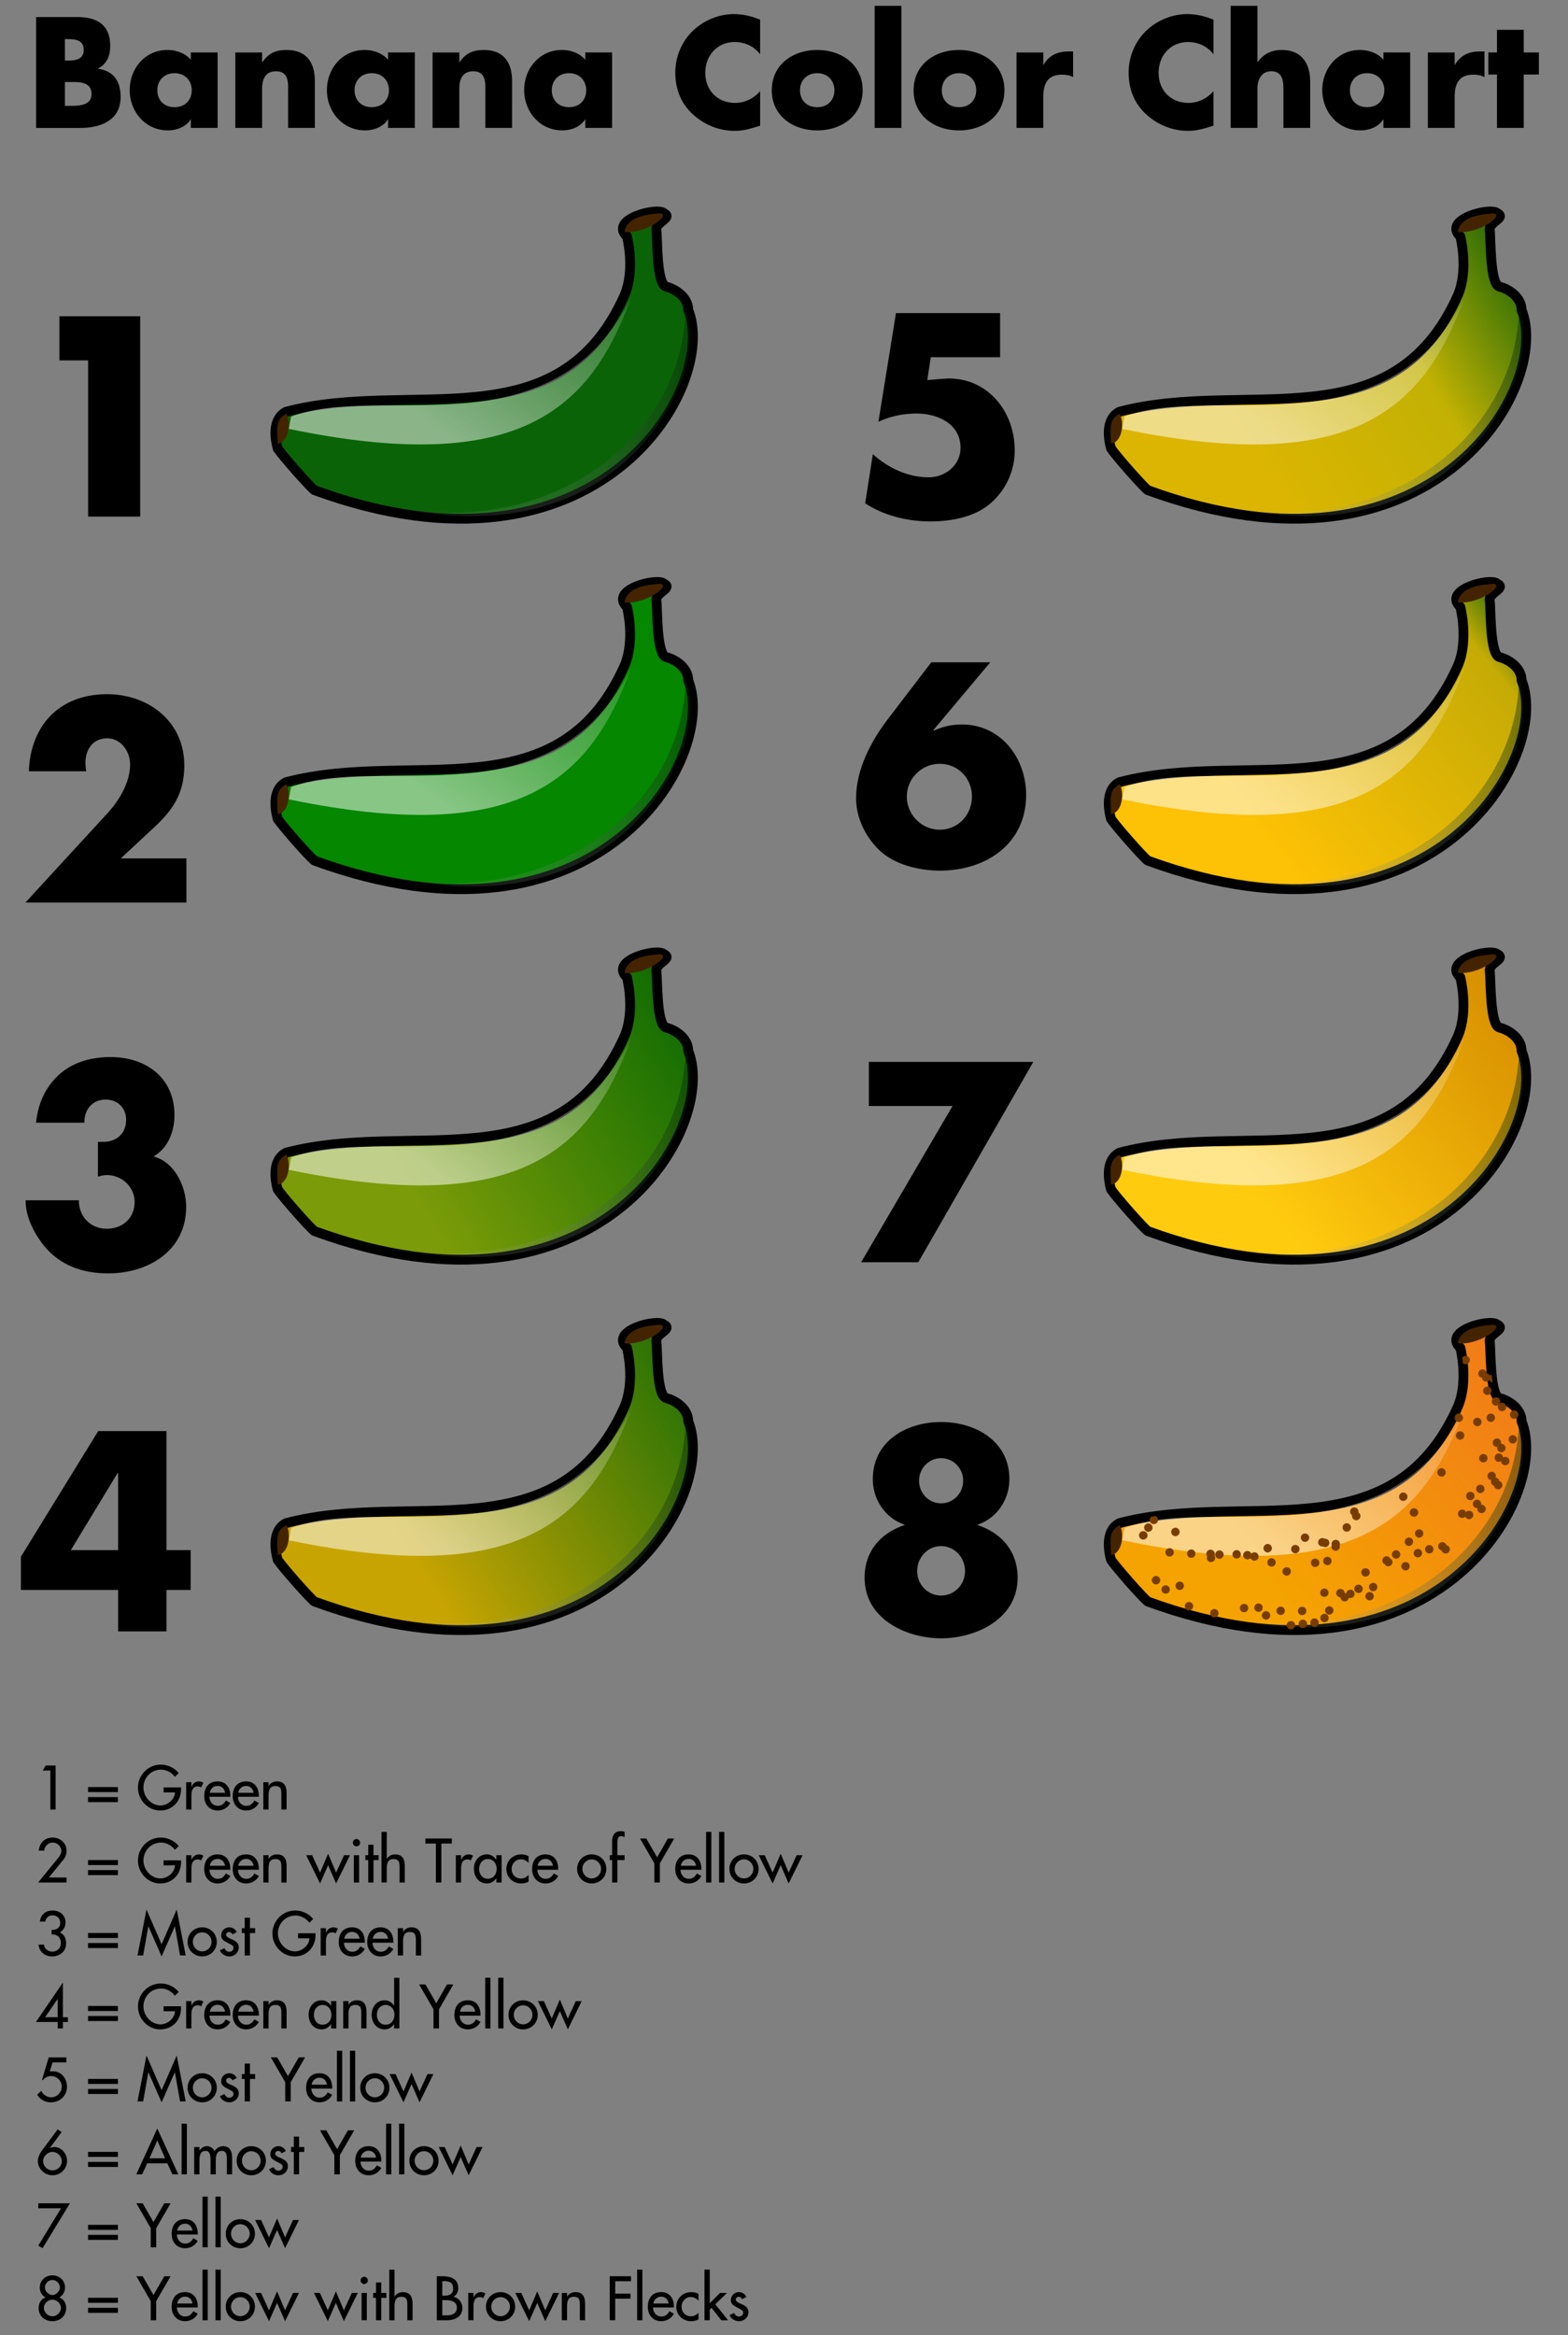 <svg xmlns="http://www.w3.org/2000/svg" xmlns:xlink="http://www.w3.org/1999/xlink" viewBox="0 0 450 670"><rect x="0" y="0" width="450" height="670" fill="#808080" stroke="none"/><defs><linearGradient id="m" y2="600.53" gradientUnits="userSpaceOnUse" x2="123.05" gradientTransform="translate(341.43 -144.38) scale(.664)" y1="518.49" x1="255.08"><stop offset="0" stop-color="#075d07"/><stop offset=".467" stop-color="#c2b103"/><stop offset="1" stop-color="#dcb502"/></linearGradient><linearGradient id="b"><stop offset="0" stop-color="#fff" stop-opacity=".525"/><stop offset="1" stop-color="#fff" stop-opacity="0"/></linearGradient><linearGradient id="l" y2="332.17" xlink:href="#a" gradientUnits="userSpaceOnUse" x2="370.9" gradientTransform="matrix(.344 0 0 .23 142.02 176.29)" y1="332.17" x1="109.53"/><linearGradient id="k" y2="191.32" xlink:href="#b" gradientUnits="userSpaceOnUse" x2="312.91" gradientTransform="matrix(.431 0 0 .184 142.02 176.29)" y1="339.77" x1="62.831"/><linearGradient id="c" y2="191.32" xlink:href="#b" gradientUnits="userSpaceOnUse" x2="312.91" gradientTransform="matrix(.431 0 0 .184 142.02 282.58)" y1="339.77" x1="62.831"/><linearGradient id="d" y2="332.17" xlink:href="#a" gradientUnits="userSpaceOnUse" x2="370.9" gradientTransform="matrix(.344 0 0 .23 142.02 282.58)" y1="332.17" x1="109.53"/><linearGradient id="f" y2="191.32" xlink:href="#b" gradientUnits="userSpaceOnUse" x2="312.91" gradientTransform="matrix(.431 0 0 .184 142.02 388.88)" y1="339.77" x1="62.831"/><linearGradient id="g" y2="332.17" xlink:href="#a" gradientUnits="userSpaceOnUse" x2="370.9" gradientTransform="matrix(.344 0 0 .23 142.02 388.88)" y1="332.17" x1="109.53"/><linearGradient id="e" y2="600.53" gradientUnits="userSpaceOnUse" x2="123.05" gradientTransform="translate(102.27 68.208) scale(.664)" y1="518.49" x1="255.08"><stop offset="0" stop-color="#056802"/><stop offset="1" stop-color="#7b9b08"/></linearGradient><linearGradient id="h" y2="600.53" gradientUnits="userSpaceOnUse" x2="123.05" gradientTransform="translate(102.27 174.5) scale(.664)" y1="518.49" x1="255.08"><stop offset="0" stop-color="#196e06"/><stop offset="1" stop-color="#c7a402"/></linearGradient><linearGradient id="i" y2="191.32" xlink:href="#b" gradientUnits="userSpaceOnUse" x2="312.91" gradientTransform="matrix(.431 0 0 .184 142.02 495.17)" y1="339.77" x1="62.831"/><linearGradient id="j" y2="332.17" xlink:href="#a" gradientUnits="userSpaceOnUse" x2="370.9" gradientTransform="matrix(.344 0 0 .23 142.02 495.17)" y1="332.17" x1="109.53"/><linearGradient id="a"><stop offset="0" stop-color="#fff" stop-opacity="0"/><stop offset="1" stop-color="#002303" stop-opacity=".417"/></linearGradient><linearGradient id="n" y2="191.32" xlink:href="#b" gradientUnits="userSpaceOnUse" x2="312.91" gradientTransform="matrix(.431 0 0 .184 381.18 176.29)" y1="339.77" x1="62.831"/><linearGradient id="o" y2="332.17" xlink:href="#a" gradientUnits="userSpaceOnUse" x2="370.9" gradientTransform="matrix(.344 0 0 .23 381.18 176.29)" y1="332.17" x1="109.53"/><linearGradient id="p" y2="600.53" gradientUnits="userSpaceOnUse" x2="123.05" gradientTransform="translate(341.43 -38.085) scale(.664)" y1="510.33" x1="232.42"><stop offset="0" stop-color="#467906"/><stop offset=".139" stop-color="#c5ab05"/><stop offset="1" stop-color="#fdc105"/></linearGradient><linearGradient id="q" y2="191.32" xlink:href="#b" gradientUnits="userSpaceOnUse" x2="312.91" gradientTransform="matrix(.431 0 0 .184 381.18 282.58)" y1="339.77" x1="62.831"/><linearGradient id="r" y2="332.17" xlink:href="#a" gradientUnits="userSpaceOnUse" x2="370.9" gradientTransform="matrix(.344 0 0 .23 381.18 282.58)" y1="332.17" x1="109.53"/><linearGradient id="s" y2="600.53" gradientUnits="userSpaceOnUse" x2="123.05" gradientTransform="translate(341.43 68.208) scale(.664)" y1="510.33" x1="232.42"><stop offset="0" stop-color="#d68e00"/><stop offset="1" stop-color="#ffcb0e"/></linearGradient><linearGradient id="t" y2="191.32" xlink:href="#b" gradientUnits="userSpaceOnUse" x2="312.91" gradientTransform="matrix(.431 0 0 .184 381.18 388.88)" y1="339.77" x1="62.831"/><linearGradient id="u" y2="332.17" xlink:href="#a" gradientUnits="userSpaceOnUse" x2="370.9" gradientTransform="matrix(.344 0 0 .23 381.18 388.88)" y1="332.17" x1="109.53"/><linearGradient id="v" y2="600.53" gradientUnits="userSpaceOnUse" x2="123.05" gradientTransform="translate(341.43 174.5) scale(.664)" y1="510.33" x1="232.42"><stop offset="0" stop-color="#f17b18"/><stop offset="1" stop-color="#f5a300"/></linearGradient><linearGradient id="w" y2="191.32" xlink:href="#b" gradientUnits="userSpaceOnUse" x2="312.91" gradientTransform="matrix(.431 0 0 .184 381.18 495.17)" y1="339.77" x1="62.831"/><linearGradient id="x" y2="332.17" xlink:href="#a" gradientUnits="userSpaceOnUse" x2="370.9" gradientTransform="matrix(.344 0 0 .23 381.18 495.17)" y1="332.17" x1="109.53"/></defs><path d="M179.938 174.12c-5.276-4.924 8.793-8.441 10.552-6.683 2.814 1.407-2.462 2.462-2.11 4.924.351 2.462 0 15.476 2.813 16.18 2.814.703 6.331 3.165 6.331 6.682 8.793 21.807-25.676 81.6-107.28 51.703-1.407-1.055-9.144-9.848-10.552-11.959-.703-2.462-1.758-8.441 2.462-10.552 36.228-9.496 78.083 9.145 97.076-33.414 3.166-7.386.704-16.883.704-16.883z" stroke-linejoin="round" fill-rule="evenodd" stroke="#000" stroke-width="2.814" fill="#058700"/><path d="M154.33 364.18l.703-3.517c26.028-9.849 74.214 10.903 97.427-33.765-11.607 31.655-32.007 51-98.13 37.283z" fill-rule="evenodd" fill="url(#c)" transform="translate(-71.472 -134.84)"/><path d="M179.208 172.82c.82-4.952 8.192-5.085 10.255-5.33 3.372.44-4.358 6.034-10.255 5.33zM79.698 233.6c-.262-5.169-.525-6.874 2.46-8.578 1.3 1.948 1.056 7.982-2.46 8.578z" fill-rule="evenodd" fill="#442400"/><path d="M179.65 385.64c61.552 15.476 82.441-23.389 86.172-32.71 6.331-11.255 2.462-23.917 2.462-23.917-.352 37.986-40.096 68.586-88.634 56.628z" fill-rule="evenodd" fill="url(#d)" transform="translate(-71.472 -134.84)"/><path d="M251.41 415.26c-5.276-4.924 8.793-8.441 10.552-6.683 2.814 1.407-2.462 2.462-2.11 4.924.351 2.462 0 15.476 2.813 16.18 2.814.703 6.331 3.165 6.331 6.682 8.794 21.807-25.676 81.6-107.28 51.703-1.407-1.055-9.144-9.848-10.552-11.959-.703-2.462-1.758-8.441 2.463-10.552 36.227-9.496 78.082 9.145 97.075-33.414 3.166-7.386.704-16.883.704-16.883z" stroke-linejoin="round" fill-rule="evenodd" stroke="#000" stroke-width="2.814" fill="url(#e)" transform="translate(-71.472 -134.84)"/><path d="M154.33 470.48l.703-3.517c26.028-9.849 74.214 10.903 97.427-33.765-11.607 31.655-32.007 51-98.13 37.283z" fill-rule="evenodd" fill="url(#f)" transform="translate(-71.472 -134.84)"/><path d="M179.208 279.12c.82-4.952 8.192-5.085 10.255-5.33 3.372.44-4.358 6.033-10.255 5.33zM79.698 339.9c-.262-5.169-.525-6.874 2.46-8.578 1.3 1.948 1.056 7.982-2.46 8.578z" fill-rule="evenodd" fill="#442400"/><path d="M179.65 491.93c61.552 15.476 82.441-23.389 86.172-32.71 6.331-11.255 2.462-23.917 2.462-23.917-.352 37.986-40.096 68.586-88.634 56.628z" fill-rule="evenodd" fill="url(#g)" transform="translate(-71.472 -134.84)"/><path d="M251.41 521.55c-5.276-4.924 8.793-8.441 10.552-6.683 2.814 1.407-2.462 2.462-2.11 4.924.351 2.462 0 15.476 2.813 16.18 2.814.703 6.331 3.165 6.331 6.682 8.794 21.807-25.676 81.6-107.28 51.703-1.407-1.055-9.144-9.848-10.552-11.959-.703-2.462-1.758-8.441 2.463-10.552 36.227-9.496 78.082 9.145 97.075-33.414 3.166-7.386.704-16.883.704-16.883z" stroke-linejoin="round" fill-rule="evenodd" stroke="#000" stroke-width="2.814" fill="url(#h)" transform="translate(-71.472 -134.84)"/><path d="M154.33 576.77l.703-3.517c26.028-9.849 74.214 10.903 97.427-33.765-11.607 31.655-32.007 51-98.13 37.283z" fill-rule="evenodd" fill="url(#i)" transform="translate(-71.472 -134.84)"/><path d="M179.208 385.41c.82-4.952 8.192-5.085 10.255-5.33 3.372.44-4.358 6.033-10.255 5.33zM79.698 446.19c-.262-5.169-.525-6.874 2.46-8.578 1.3 1.948 1.056 7.982-2.46 8.578z" fill-rule="evenodd" fill="#442400"/><path d="M179.65 598.23c61.552 15.476 82.441-23.389 86.172-32.71 6.331-11.255 2.462-23.917 2.462-23.917-.352 37.986-40.096 68.586-88.634 56.628z" fill-rule="evenodd" fill="url(#j)" transform="translate(-71.472 -134.84)"/><path d="M179.938 67.83c-5.276-4.924 8.793-8.441 10.552-6.683 2.814 1.407-2.462 2.462-2.11 4.924.351 2.462 0 15.476 2.813 16.18 2.814.703 6.331 3.165 6.331 6.682 8.793 21.807-25.676 81.6-107.28 51.703-1.407-1.055-9.144-9.848-10.552-11.959-.703-2.462-1.758-8.441 2.462-10.552 36.228-9.496 78.083 9.145 97.076-33.414 3.166-7.386.704-16.883.704-16.883z" stroke-linejoin="round" fill-rule="evenodd" stroke="#000" stroke-width="2.814" fill="#0a6407"/><path d="M154.33 257.89l.703-3.517c26.028-9.849 74.214 10.903 97.427-33.765-11.607 31.655-32.007 51-98.13 37.283z" fill-rule="evenodd" fill="url(#k)" transform="translate(-71.472 -134.84)"/><path d="M179.208 66.53c.82-4.952 8.192-5.085 10.255-5.33 3.372.44-4.358 6.034-10.255 5.33zM79.698 127.31c-.262-5.169-.525-6.874 2.46-8.578 1.3 1.948 1.056 7.982-2.46 8.578z" fill-rule="evenodd" fill="#442400"/><path d="M179.65 279.35c61.552 15.476 82.441-23.389 86.172-32.71 6.331-11.255 2.462-23.917 2.462-23.917-.352 37.986-40.096 68.586-88.634 56.628z" fill-rule="evenodd" fill="url(#l)" transform="translate(-71.472 -134.84)"/><path d="M490.57 202.67c-5.276-4.924 8.793-8.441 10.552-6.683 2.814 1.407-2.462 2.462-2.11 4.924.351 2.462 0 15.476 2.813 16.18 2.814.703 6.331 3.165 6.331 6.682 8.794 21.807-25.676 81.6-107.28 51.703-1.406-1.055-9.144-9.848-10.552-11.959-.703-2.462-1.758-8.441 2.462-10.552 36.228-9.496 78.083 9.145 97.076-33.414 3.166-7.386.704-16.883.704-16.883z" stroke-linejoin="round" fill-rule="evenodd" stroke="#000" stroke-width="2.814" fill="url(#m)" transform="translate(-71.472 -134.84)"/><path d="M393.49 257.89l.703-3.517c26.028-9.849 74.214 10.903 97.427-33.765-11.607 31.655-32.007 51-98.13 37.283z" fill-rule="evenodd" fill="url(#n)" transform="translate(-71.472 -134.84)"/><path d="M418.368 66.53c.82-4.952 8.192-5.085 10.255-5.33 3.372.44-4.358 6.034-10.255 5.33zM318.858 127.31c-.262-5.169-.525-6.874 2.46-8.578 1.3 1.948 1.056 7.982-2.46 8.578z" fill-rule="evenodd" fill="#442400"/><path d="M418.82 279.34c61.552 15.476 82.441-23.389 86.172-32.71 6.331-11.255 2.462-23.917 2.462-23.917-.352 37.986-40.096 68.586-88.634 56.628z" fill-rule="evenodd" fill="url(#o)" transform="translate(-71.472 -134.84)"/><path d="M490.57 308.96c-5.276-4.924 8.793-8.441 10.552-6.683 2.814 1.407-2.462 2.462-2.11 4.924.351 2.462 0 15.476 2.813 16.18 2.814.703 6.331 3.165 6.331 6.682 8.794 21.807-25.676 81.6-107.28 51.703-1.406-1.055-9.144-9.848-10.552-11.959-.703-2.462-1.758-8.441 2.462-10.552 36.228-9.497 78.083 9.145 97.076-33.414 3.166-7.386.704-16.883.704-16.883z" stroke-linejoin="round" fill-rule="evenodd" stroke="#000" stroke-width="2.814" fill="url(#p)" transform="translate(-71.472 -134.84)"/><path d="M393.49 364.18l.703-3.517c26.028-9.848 74.214 10.903 97.427-33.765-11.607 31.655-32.007 51-98.13 37.283z" fill-rule="evenodd" fill="url(#q)" transform="translate(-71.472 -134.84)"/><path d="M418.368 172.82c.82-4.952 8.192-5.085 10.255-5.33 3.372.44-4.358 6.034-10.255 5.33zM318.858 233.6c-.262-5.169-.525-6.874 2.46-8.578 1.3 1.948 1.056 7.982-2.46 8.578z" fill-rule="evenodd" fill="#442400"/><path d="M418.82 385.64c61.552 15.476 82.441-23.389 86.172-32.71 6.331-11.255 2.462-23.917 2.462-23.917-.352 37.986-40.096 68.586-88.634 56.628z" fill-rule="evenodd" fill="url(#r)" transform="translate(-71.472 -134.84)"/><path d="M490.57 415.26c-5.276-4.924 8.793-8.441 10.552-6.683 2.814 1.407-2.462 2.462-2.11 4.924.351 2.462 0 15.476 2.813 16.18 2.814.703 6.331 3.165 6.331 6.682 8.794 21.807-25.676 81.6-107.28 51.703-1.406-1.055-9.144-9.848-10.552-11.959-.703-2.462-1.758-8.441 2.462-10.552 36.228-9.496 78.083 9.145 97.076-33.414 3.166-7.386.704-16.883.704-16.883z" stroke-linejoin="round" fill-rule="evenodd" stroke="#000" stroke-width="2.814" fill="url(#s)" transform="translate(-71.472 -134.84)"/><path d="M393.49 470.48l.703-3.517c26.028-9.848 74.214 10.903 97.427-33.765-11.607 31.655-32.007 51-98.13 37.283z" fill-rule="evenodd" fill="url(#t)" transform="translate(-71.472 -134.84)"/><path d="M418.368 279.12c.82-4.952 8.192-5.085 10.255-5.33 3.372.44-4.358 6.033-10.255 5.33zM318.858 339.9c-.262-5.169-.525-6.874 2.46-8.578 1.3 1.948 1.056 7.982-2.46 8.578z" fill-rule="evenodd" fill="#442400"/><path d="M418.82 491.93c61.552 15.476 82.441-23.389 86.172-32.71 6.331-11.255 2.462-23.917 2.462-23.917-.352 37.986-40.096 68.586-88.634 56.628z" fill-rule="evenodd" fill="url(#u)" transform="translate(-71.472 -134.84)"/><path d="M490.57 521.55c-5.276-4.924 8.793-8.441 10.552-6.683 2.814 1.407-2.462 2.462-2.11 4.924.351 2.462 0 15.476 2.813 16.18 2.814.703 6.331 3.165 6.331 6.682 8.794 21.807-25.676 81.6-107.28 51.703-1.406-1.055-9.144-9.848-10.552-11.959-.703-2.462-1.758-8.441 2.462-10.552 36.228-9.497 78.083 9.145 97.076-33.414 3.166-7.386.704-16.883.704-16.883z" stroke-linejoin="round" fill-rule="evenodd" stroke="#000" stroke-width="2.814" fill="url(#v)" transform="translate(-71.472 -134.84)"/><path d="M393.49 576.77l.703-3.517c26.028-9.849 74.214 10.903 97.427-33.765-11.607 31.655-32.007 51-98.13 37.283z" fill-rule="evenodd" fill="url(#w)" transform="translate(-71.472 -134.84)"/><path d="M418.368 385.41c.82-4.952 8.192-5.085 10.255-5.33 3.372.44-4.358 6.033-10.255 5.33zM318.858 446.19c-.262-5.169-.525-6.874 2.46-8.578 1.3 1.948 1.056 7.982-2.46 8.578z" fill-rule="evenodd" fill="#442400"/><path d="M418.82 598.23c61.552 15.476 82.441-23.389 86.172-32.71 6.331-11.255 2.462-23.917 2.462-23.917-.352 37.986-40.096 68.586-88.634 56.628z" fill-rule="evenodd" fill="url(#x)" transform="translate(-71.472 -134.84)"/><path d="M420.618 389.02c-.416 0-.78.22-.997.54.071.486.15.978.208 1.557.213.188.483.311.789.311a1.204 1.204 0 100-2.408zm4.837 3.882c-.665 0-1.204.54-1.204 1.204 0 .617.462 1.112 1.059 1.184.032.636.56 1.141 1.204 1.141a1.2 1.2 0 00.934-.456c.172.35.514.604.914.664a38.49 38.49 0 01-.291-2.284 1.18 1.18 0 00-.477.333 1.184 1.184 0 00-.935-.644 1.205 1.205 0 00-1.204-1.142zm1.391 4.941a1.204 1.204 0 100 2.408 1.204 1.204 0 000-2.408zm2.492 3.073a1.204 1.204 0 100 2.408c.242 0 .475-.084.664-.208a1.164 1.164 0 00-.145.582 1.204 1.204 0 101.204-1.205c-.24 0-.477.067-.665.187a1.13 1.13 0 00.146-.56c0-.665-.54-1.204-1.204-1.204zm5.21 3.757a1.204 1.204 0 100 2.408 1.204 1.204 0 000-2.408zm-15.882.914a1.204 1.204 0 100 2.408 1.204 1.204 0 000-2.408zm9.177 0a1.204 1.204 0 100 2.408 1.204 1.204 0 000-2.408zm-3.862 1.183c-.665 0-1.204.56-1.204 1.225a1.204 1.204 0 102.408 0c0-.665-.539-1.225-1.204-1.225zm-4.94 3.903a1.204 1.204 0 10-.001 2.408 1.204 1.204 0 000-2.408zm15.133 1.1a1.204 1.204 0 100 2.408 1.204 1.204 0 000-2.407zm-4.567.956a1.204 1.204 0 100 2.408c.041 0 .084.007.124 0a1.1 1.1 0 00-.062.332 1.204 1.204 0 101.204-1.204c-.041 0-.084.016-.124.02.037-.116.062-.223.062-.352 0-.666-.54-1.205-1.204-1.205zm.54 4.297a1.204 1.204 0 100 2.408c.242 0 .454-.084.643-.207a1.205 1.205 0 101.204-1.225c-.243 0-.454.083-.643.207a1.204 1.204 0 00-1.204-1.183zm-4.443.166a1.204 1.204 0 100 2.408 1.204 1.204 0 000-2.408zm-12 4.069a1.204 1.204 0 100 2.408 1.204 1.204 0 000-2.408zm14.387 1.017a1.207 1.207 0 00-.104 2.408c-.06.145-.083.291-.083.457 0 .552.366 1.02.872 1.163.095.57.586 1.017 1.183 1.017.665 0 1.204-.539 1.204-1.204 0-.552-.365-1.02-.872-1.163-.09-.543-.54-.98-1.1-1.017.056-.139.104-.297.104-.457 0-.665-.54-1.204-1.204-1.204zm-3.26 3.716a1.204 1.204 0 100 2.408 1.204 1.204 0 000-2.408zm-2.865 2.035a1.204 1.204 0 100 2.408 1.204 1.204 0 000-2.408zm-19.245.208a1.204 1.204 0 100 2.408 1.204 1.204 0 000-2.408zm21.176 2.055a1.204 1.204 0 100 2.408c.038 0 .068.007.104 0-.016.078-.02.166-.02.25a1.204 1.204 0 101.204-1.205c-.042 0-.085-.007-.125 0 .02-.086.042-.157.042-.249 0-.665-.54-1.204-1.204-1.204zm-35.23 2.221c-.666 0-1.205.54-1.205 1.204 0 .432.24.805.582 1.018-.016.078-.021.166-.021.249a1.204 1.204 0 102.408 0c0-.438-.232-.807-.581-1.018.016-.078.02-.166.02-.249 0-.665-.538-1.204-1.204-1.204zm17.147.25a1.204 1.204 0 100 2.407 1.204 1.204 0 000-2.408zm13.806.373a1.204 1.204 0 10.893 2.014c.183.432.602.726 1.1.726a1.204 1.204 0 100-2.408c-.348 0-.652.158-.871.395a1.213 1.213 0 00-1.122-.727zm-88.004 1.869c-.418.056-.828.125-1.245.186-.261.221-.436.545-.436.914a1.204 1.204 0 102.408 0c0-.5-.294-.918-.726-1.1zm54.891 2.055a1.204 1.204 0 100 2.408 1.204 1.204 0 000-2.408zm-56.946.041a1.204 1.204 0 100 2.408 1.204 1.204 0 000-2.408zm7.765 1.246a1.204 1.204 0 100 2.408 1.204 1.204 0 000-2.408zm69.963.436a1.204 1.204 0 100 2.408 1.204 1.204 0 000-2.408zm-79.16.54a1.204 1.204 0 100 2.407 1.204 1.204 0 000-2.408zm46.4.664a1.204 1.204 0 100 2.408 1.204 1.204 0 000-2.408zm29.812 1.162a1.204 1.204 0 100 2.408 1.204 1.204 0 000-2.408zm-24.85.166a1.204 1.204 0 100 2.409c.055 0 .113-.014.166-.021a1.204 1.204 0 10.644-2.221c-.056 0-.113.013-.167.02a1.229 1.229 0 00-.643-.187zm3.861.499c-.665 0-1.204.539-1.204 1.204 0 .099.04.177.062.27-.056.139-.103.297-.103.456a1.204 1.204 0 102.408 0c0-.099-.02-.198-.042-.29a1.204 1.204 0 00-1.121-1.64zm30.601.664c-.665 0-1.204.539-1.204 1.204 0 .582.427 1.071.976 1.183a1.2 1.2 0 001.163.872c.665 0 1.204-.539 1.204-1.204a1.2 1.2 0 00-.976-1.183 1.204 1.204 0 00-1.163-.872zm-50.137.519c-.665 0-1.204.56-1.204 1.225a1.204 1.204 0 102.408 0c0-.665-.539-1.225-1.204-1.225zm7.93.27a1.204 1.204 0 100 2.408 1.204 1.204 0 000-2.408zm38.449.042a1.204 1.204 0 100 2.408 1.204 1.204 0 000-2.408zm-74.53.892a1.204 1.204 0 100 2.408 1.204 1.204 0 000-2.408zm71.25.229a1.204 1.204 0 100 2.408 1.204 1.204 0 000-2.408zm-65.043.145a1.204 1.204 0 100 2.408 1.204 1.204 0 000-2.408zm5.543.063a1.204 1.204 0 00-.976 1.91 1.24 1.24 0 00-.104.436 1.204 1.204 0 102.408 0c0-.26-.067-.51-.207-.706a1.204 1.204 0 00-1.121-1.64zm7.494.124a1.204 1.204 0 100 2.408 1.204 1.204 0 000-2.408zm45.756.042a1.204 1.204 0 100 2.408 1.204 1.204 0 000-2.408zm-50.697.041a1.204 1.204 0 100 2.408 1.204 1.204 0 000-2.408zm8.014.166a1.204 1.204 0 100 2.408c.348 0 .652-.157.872-.394.172.454.627.768 1.142.768a1.204 1.204 0 100-2.408 1.19 1.19 0 00-.893.415 1.184 1.184 0 00-1.121-.789zm39.943 1.516c-.665 0-1.204.539-1.204 1.204 0 .472.268.861.664 1.059.205.373.582.622 1.038.622.665 0 1.204-.539 1.204-1.204 0-.472-.269-.861-.664-1.058a1.172 1.172 0 00-1.038-.623zm-16.982.145a1.204 1.204 0 100 2.408 1.204 1.204 0 000-2.408zm-16.027.415a1.204 1.204 0 100 2.408 1.204 1.204 0 000-2.408zm12.519.104a1.204 1.204 0 100 2.408 1.204 1.204 0 000-2.408zm25.93.997a1.204 1.204 0 100 2.408 1.204 1.204 0 000-2.408zm-34.11 1.494a1.204 1.204 0 100 2.408 1.204 1.204 0 000-2.408zm22.63.27a1.204 1.204 0 100 2.409c.665 0 1.225-.54 1.225-1.205s-.56-1.204-1.225-1.204zm-60.122 2.242a1.204 1.204 0 100 2.408 1.204 1.204 0 000-2.408zm6.81 1.599a1.204 1.204 0 10-.001 2.408 1.204 1.204 0 000-2.408zm55.513.353a1.204 1.204 0 100 2.408 1.204 1.204 0 000-2.408zm-4.214.519a1.204 1.204 0 100 2.408 1.204 1.204 0 000-2.408zm-55.347.187a1.204 1.204 0 100 2.408 1.204 1.204 0 000-2.408zm45.548.934a1.204 1.204 0 100 2.408 1.204 1.204 0 000-2.408zm4.609.104a1.204 1.204 0 100 2.408h.02a1.204 1.204 0 001.204 1.183c.61 0 1.104-.45 1.184-1.038.139.056.297.083.457.083a1.204 1.204 0 100-2.408c-.612 0-1.107.468-1.184 1.059a1.239 1.239 0 00-.457-.104h-.02a1.204 1.204 0 00-1.204-1.183zm8.387.892a1.204 1.204 0 100 2.408 1.204 1.204 0 000-2.408zm-51.84 2.865a1.204 1.204 0 100 2.408 1.204 1.204 0 000-2.408zm19.952.416a1.204 1.204 0 100 2.408 1.204 1.204 0 000-2.408zm-4.152.124a1.204 1.204 0 100 2.408 1.204 1.204 0 000-2.408zm24.456.685a1.204 1.204 0 100 2.408 1.204 1.204 0 000-2.408zm-13.951.104a1.204 1.204 0 100 2.408 1.204 1.204 0 000-2.408zm6.166.041a1.204 1.204 0 100 2.408 1.204 1.204 0 000-2.408zm-25.203.644a1.204 1.204 0 100 2.408 1.204 1.204 0 000-2.408zm14.844.623a1.204 1.204 0 100 2.408 1.204 1.204 0 000-2.408zm16.774.747a1.204 1.204 0 100 2.408 1.204 1.204 0 000-2.408zm-2.865 1.329a1.204 1.204 0 100 2.408 1.204 1.204 0 000-2.408zm-3.343.353a1.204 1.204 0 100 2.408 1.204 1.204 0 000-2.408zm-3.425.394a1.204 1.204 0 100 2.408 1.204 1.204 0 000-2.408z" fill-rule="evenodd" fill="#773d00"/><path d="M14.452 508.01v11.187h1.507V506.57h-2.83l-.87 1.44h2.193M25.273 512.75v1.44h8.574v-1.44h-8.574m0 2.88v1.44h8.574v-1.44h-8.574M46.948 512.84v1.44h3.266c-.067 2.06-2.177 3.751-4.137 3.751-2.73 0-4.906-2.512-4.906-5.157 0-2.83 2.21-5.125 5.04-5.125 1.54 0 3.065.82 3.969 2.06l1.105-1.055c-1.239-1.558-3.182-2.445-5.14-2.445-3.635 0-6.549 2.98-6.549 6.615 0 3.5 2.847 6.547 6.38 6.547 3.534 0 5.979-2.662 5.979-6.129v-.502h-5.007M54.938 511.36h-1.507v7.837h1.507v-3.851c0-1.273.2-2.78 1.825-2.78.352 0 .653.084.921.318l.687-1.373a2.348 2.348 0 00-1.24-.385c-1.004 0-1.774.586-2.143 1.507h-.05v-1.273M66.098 515.53v-.234c0-2.328-1.172-4.17-3.667-4.17-2.53 0-3.819 1.808-3.819 4.22 0 2.31 1.457 4.12 3.852 4.12 1.524 0 2.897-.788 3.634-2.144l-1.273-.72c-.57.938-1.189 1.524-2.344 1.524-1.44 0-2.345-1.256-2.362-2.596h5.979m-5.895-1.139c.184-1.122 1.055-1.959 2.227-1.959 1.206 0 1.976.787 2.16 1.96h-4.387M74.278 515.53v-.234c0-2.328-1.172-4.17-3.667-4.17-2.53 0-3.819 1.808-3.819 4.22 0 2.31 1.457 4.12 3.852 4.12 1.524 0 2.897-.788 3.634-2.144l-1.273-.72c-.57.938-1.189 1.524-2.344 1.524-1.44 0-2.345-1.256-2.361-2.596h5.978m-5.895-1.139c.185-1.122 1.055-1.959 2.228-1.959 1.205 0 1.976.787 2.16 1.96h-4.388M77.078 511.36h-1.507v7.837h1.507v-3.6c0-1.424 0-3.132 1.943-3.132 1.54 0 1.725.904 1.725 2.244v4.488h1.507v-4.672c0-1.91-.57-3.4-2.78-3.4-.955 0-1.892.453-2.361 1.29h-.034v-1.055M14.016 538.69l4.153-5.074c.586-.72.938-1.658.938-2.596 0-2.194-1.842-3.785-3.986-3.785-2.294 0-3.75 1.508-4.002 3.752h1.574c.084-1.273 1.139-2.311 2.428-2.311 1.306 0 2.479 1.088 2.479 2.411 0 .838-.603 1.625-1.122 2.261l-5.527 6.782h8.156v-1.44h-5.091M25.273 533.69v1.44h8.574v-1.44h-8.574m0 2.88v1.44h8.574v-1.44h-8.574M46.948 533.77v1.44h3.266c-.067 2.06-2.177 3.751-4.137 3.751-2.73 0-4.906-2.512-4.906-5.157 0-2.83 2.21-5.125 5.04-5.125 1.54 0 3.065.82 3.969 2.06l1.105-1.055c-1.239-1.557-3.182-2.445-5.14-2.445-3.635 0-6.549 2.98-6.549 6.615 0 3.5 2.847 6.547 6.38 6.547 3.534 0 5.979-2.662 5.979-6.129v-.502h-5.007M54.938 532.3h-1.507v7.837h1.507v-3.851c0-1.273.2-2.78 1.825-2.78.352 0 .653.084.921.318l.687-1.373a2.349 2.349 0 00-1.24-.385c-1.004 0-1.774.586-2.143 1.507h-.05V532.3M66.098 536.47v-.234c0-2.328-1.172-4.17-3.667-4.17-2.53 0-3.819 1.808-3.819 4.22 0 2.31 1.457 4.12 3.852 4.12 1.524 0 2.897-.788 3.634-2.144l-1.273-.72c-.57.938-1.189 1.524-2.344 1.524-1.44 0-2.345-1.256-2.362-2.596h5.979m-5.895-1.139c.184-1.122 1.055-1.959 2.227-1.959 1.206 0 1.976.787 2.16 1.96h-4.387M74.278 536.47v-.234c0-2.328-1.172-4.17-3.667-4.17-2.53 0-3.819 1.808-3.819 4.22 0 2.31 1.457 4.12 3.852 4.12 1.524 0 2.897-.788 3.634-2.144l-1.273-.72c-.57.938-1.189 1.524-2.344 1.524-1.44 0-2.345-1.256-2.361-2.596h5.978m-5.895-1.139c.185-1.122 1.055-1.959 2.228-1.959 1.205 0 1.976.787 2.16 1.96h-4.388M77.078 532.3h-1.507v7.837h1.507v-3.6c0-1.424 0-3.132 1.943-3.132 1.54 0 1.725.904 1.725 2.244v4.488h1.507v-4.672c0-1.91-.57-3.4-2.78-3.4-.955 0-1.892.453-2.361 1.29h-.034V532.3M89.578 532.3H87.87l3.986 8.105 2.31-5.241 2.295 5.241 3.985-8.105h-1.708l-2.277 4.99-2.294-5.425-2.311 5.425-2.278-4.99M103.058 532.3h-1.507v7.837h1.507V532.3m-.754-4.639c-.569 0-1.038.47-1.038 1.055 0 .57.469 1.022 1.038 1.022a1.03 1.03 0 001.039-1.022c0-.586-.47-1.055-1.039-1.055M107.188 533.7h1.474v-1.407h-1.474v-2.997h-1.507v2.997h-.82v1.407h.82v6.43h1.507v-6.43M109.488 525.6v14.536h1.507v-3.6c0-1.424 0-3.132 1.943-3.132 1.54 0 1.725.904 1.725 2.244v4.488h1.507v-4.672c0-1.91-.57-3.4-2.78-3.4-.955 0-1.892.452-2.361 1.29h-.034V525.6h-1.507M126.668 528.95h2.998v-1.44h-7.57v1.44h2.998v11.187h1.574V528.95M132.328 532.3h-1.507v7.837h1.507v-3.851c0-1.273.201-2.78 1.825-2.78.352 0 .654.084.921.318l.687-1.373a2.349 2.349 0 00-1.24-.385c-1.004 0-1.774.586-2.143 1.507h-.05V532.3M139.988 539.06c-1.59 0-2.478-1.373-2.478-2.847 0-1.457.92-2.813 2.478-2.813 1.624 0 2.545 1.29 2.545 2.813 0 1.54-.904 2.847-2.545 2.847m3.969-6.766h-1.507v1.307h-.034c-.62-.938-1.557-1.541-2.713-1.541-2.277 0-3.7 1.96-3.7 4.103 0 2.244 1.356 4.237 3.75 4.237 1.123 0 2.06-.603 2.663-1.49h.034v1.222h1.507v-7.838M151.688 532.58c-.603-.352-1.373-.52-2.076-.52-2.412 0-4.288 1.793-4.288 4.221 0 2.344 1.893 4.12 4.204 4.12.787 0 1.473-.151 2.16-.52v-1.925c-.57.636-1.273 1.038-2.143 1.038-1.591 0-2.713-1.172-2.713-2.78 0-1.44 1.139-2.746 2.612-2.746.904 0 1.641.368 2.244 1.055v-1.943M160.198 536.47v-.234c0-2.328-1.172-4.17-3.667-4.17-2.53 0-3.819 1.808-3.819 4.22 0 2.31 1.457 4.12 3.852 4.12 1.524 0 2.897-.788 3.634-2.144l-1.273-.72c-.57.938-1.189 1.524-2.344 1.524-1.44 0-2.345-1.256-2.361-2.596h5.978m-5.895-1.139c.184-1.122 1.055-1.959 2.227-1.959 1.206 0 1.977.787 2.16 1.96h-4.387M169.818 532.06c-2.345 0-4.187 1.809-4.187 4.17s1.842 4.17 4.187 4.17 4.187-1.809 4.187-4.17-1.843-4.17-4.187-4.17m0 1.44c1.49 0 2.68 1.24 2.68 2.73 0 1.473-1.19 2.73-2.68 2.73s-2.68-1.257-2.68-2.73c0-1.49 1.19-2.73 2.68-2.73M179.248 525.6a2.814 2.814 0 00-1.055-.201c-1.943 0-2.529 1.373-2.529 3.081v3.819h-.686v1.406h.686v6.43h1.508v-6.43h2.076V532.3h-2.076v-3.366c0-.77 0-2.127 1.071-2.127.318 0 .704.184 1.005.318V525.6M187.798 534.64v5.493h1.574v-5.493l4.12-7.134h-1.809l-3.098 5.392-3.098-5.392h-1.809l4.12 7.134M201.278 536.47v-.234c0-2.328-1.172-4.17-3.667-4.17-2.53 0-3.819 1.808-3.819 4.22 0 2.31 1.457 4.12 3.852 4.12 1.524 0 2.897-.788 3.634-2.144l-1.273-.72c-.57.938-1.189 1.524-2.344 1.524-1.44 0-2.345-1.256-2.361-2.596h5.978m-5.895-1.139c.185-1.122 1.055-1.959 2.228-1.959 1.205 0 1.976.787 2.16 1.96h-4.388M204.148 525.6h-1.507v14.536h1.507V525.6M207.878 525.6h-1.507v14.536h1.507V525.6M213.518 532.06c-2.344 0-4.187 1.809-4.187 4.17s1.843 4.17 4.187 4.17 4.187-1.809 4.187-4.17-1.842-4.17-4.187-4.17m0 1.44c1.49 0 2.68 1.24 2.68 2.73 0 1.473-1.19 2.73-2.68 2.73s-2.68-1.257-2.68-2.73c0-1.49 1.19-2.73 2.68-2.73M219.458 532.3h-1.708l3.986 8.105 2.31-5.241 2.295 5.241 3.985-8.105h-1.708l-2.277 4.99-2.294-5.425-2.311 5.425-2.278-4.99M14.803 555.04c1.557-.117 2.663.837 2.663 2.445 0 1.373-1.005 2.478-2.412 2.478-1.205 0-2.294-.77-2.445-2.01h-1.524c.1 2.077 1.876 3.384 3.852 3.384 2.26 0 4.036-1.424 4.036-3.785 0-1.356-.553-2.545-1.792-3.132 1.072-.602 1.608-1.607 1.608-2.846 0-2.11-1.642-3.4-3.651-3.4-2.077 0-3.4 1.105-3.701 3.182h1.557c.168-1.089.955-1.809 2.094-1.809 1.256 0 2.193.888 2.193 2.16 0 1.524-1.122 2.027-2.478 2.027v1.306M25.273 554.62v1.44h8.574v-1.44h-8.574m0 2.88v1.44h8.574v-1.44h-8.574M46.378 561.33l3.785-8.608h.033l1.474 8.34h1.624l-2.579-13.163-4.337 9.947-4.337-9.947-2.58 13.163h1.625l1.474-8.34h.034l3.784 8.608M58.028 552.99c-2.344 0-4.187 1.809-4.187 4.17s1.843 4.17 4.187 4.17 4.187-1.809 4.187-4.17-1.842-4.17-4.187-4.17m0 1.44c1.49 0 2.68 1.24 2.68 2.73 0 1.474-1.19 2.73-2.68 2.73s-2.68-1.257-2.68-2.73c0-1.49 1.19-2.73 2.68-2.73M67.938 554.37c-.419-.854-1.189-1.373-2.143-1.373-1.273 0-2.312 1.005-2.312 2.277 0 1.072.637 1.508 1.508 1.976l1.473.787c.352.235.553.436.553.855 0 .67-.553 1.105-1.189 1.105-.72 0-1.105-.419-1.423-1.005l-1.29.586c.419 1.105 1.574 1.759 2.713 1.759 1.457 0 2.696-1.106 2.696-2.596 0-1.24-.887-1.809-1.808-2.227-.921-.42-1.826-.72-1.826-1.407 0-.436.402-.77.82-.77.436 0 .821.301 1.006.686l1.222-.653M71.738 554.64h1.474v-1.407h-1.474v-2.997h-1.507v2.997h-.82v1.407h.82v6.43h1.507v-6.43M85.538 554.7v1.44h3.265c-.066 2.06-2.176 3.751-4.136 3.751-2.73 0-4.907-2.512-4.907-5.157 0-2.83 2.211-5.125 5.041-5.125 1.54 0 3.065.82 3.969 2.06l1.105-1.055c-1.239-1.558-3.182-2.445-5.14-2.445-3.635 0-6.549 2.98-6.549 6.615 0 3.5 2.847 6.547 6.38 6.547 3.534 0 5.979-2.662 5.979-6.129v-.502h-5.007M93.538 553.23h-1.507v7.837h1.507v-3.851c0-1.273.2-2.78 1.825-2.78.352 0 .653.084.921.318l.687-1.373a2.348 2.348 0 00-1.24-.385c-1.004 0-1.774.586-2.143 1.507h-.05v-1.273M104.698 557.4v-.234c0-2.328-1.172-4.17-3.667-4.17-2.53 0-3.819 1.808-3.819 4.22 0 2.31 1.457 4.12 3.852 4.12 1.524 0 2.897-.788 3.634-2.144l-1.273-.72c-.57.938-1.189 1.524-2.344 1.524-1.44 0-2.345-1.256-2.361-2.596h5.978m-5.895-1.139c.185-1.122 1.055-1.959 2.228-1.959 1.205 0 1.976.787 2.16 1.96h-4.388M112.878 557.4v-.234c0-2.328-1.172-4.17-3.667-4.17-2.53 0-3.819 1.808-3.819 4.22 0 2.31 1.457 4.12 3.852 4.12 1.524 0 2.897-.788 3.634-2.144l-1.273-.72c-.57.938-1.189 1.524-2.344 1.524-1.44 0-2.345-1.256-2.361-2.596h5.978m-5.895-1.139c.185-1.122 1.055-1.959 2.228-1.959 1.205 0 1.976.787 2.16 1.96h-4.388M115.678 553.23h-1.507v7.837h1.507v-3.6c0-1.423 0-3.132 1.943-3.132 1.54 0 1.725.905 1.725 2.244v4.488h1.507v-4.672c0-1.909-.57-3.4-2.78-3.4-.955 0-1.892.453-2.361 1.29h-.034v-1.055M18.052 578.78v-9.947l-7.737 11.32h6.23v1.842h1.507v-1.842h1.44v-1.374h-1.44m-1.507 0H12.96l3.55-5.208h.034v5.209M25.273 575.55v1.44h8.574v-1.44h-8.574m0 2.88v1.44h8.574v-1.44h-8.574M46.948 575.64v1.44h3.266c-.067 2.06-2.177 3.751-4.137 3.751-2.73 0-4.906-2.512-4.906-5.157 0-2.83 2.21-5.125 5.04-5.125 1.54 0 3.065.82 3.969 2.06l1.105-1.055c-1.239-1.557-3.182-2.445-5.14-2.445-3.635 0-6.549 2.98-6.549 6.615 0 3.5 2.847 6.547 6.38 6.547 3.534 0 5.979-2.662 5.979-6.129v-.502h-5.007M54.938 574.16h-1.507v7.837h1.507v-3.851c0-1.273.2-2.78 1.825-2.78.352 0 .653.084.921.318l.687-1.373a2.348 2.348 0 00-1.24-.385c-1.004 0-1.774.586-2.143 1.507h-.05v-1.273M66.098 578.33v-.234c0-2.328-1.172-4.17-3.667-4.17-2.53 0-3.819 1.808-3.819 4.22 0 2.31 1.457 4.12 3.852 4.12 1.524 0 2.897-.788 3.634-2.144l-1.273-.72c-.57.938-1.189 1.524-2.344 1.524-1.44 0-2.345-1.256-2.362-2.596h5.979m-5.895-1.139c.184-1.122 1.055-1.959 2.227-1.959 1.206 0 1.976.787 2.16 1.96h-4.387M74.278 578.33v-.234c0-2.328-1.172-4.17-3.667-4.17-2.53 0-3.819 1.808-3.819 4.22 0 2.31 1.457 4.12 3.852 4.12 1.524 0 2.897-.788 3.634-2.144l-1.273-.72c-.57.938-1.189 1.524-2.344 1.524-1.44 0-2.345-1.256-2.361-2.596h5.978m-5.895-1.139c.185-1.122 1.055-1.959 2.228-1.959 1.205 0 1.976.787 2.16 1.96h-4.388M77.078 574.16h-1.507v7.837h1.507v-3.6c0-1.424 0-3.132 1.943-3.132 1.54 0 1.725.905 1.725 2.244v4.488h1.507v-4.672c0-1.909-.57-3.4-2.78-3.4-.955 0-1.892.453-2.361 1.29h-.034v-1.055M92.558 580.93c-1.59 0-2.478-1.373-2.478-2.847 0-1.457.92-2.813 2.478-2.813 1.624 0 2.545 1.29 2.545 2.813 0 1.54-.904 2.847-2.545 2.847m3.969-6.766H95.02v1.307h-.034c-.62-.938-1.557-1.541-2.713-1.541-2.277 0-3.7 1.96-3.7 4.103 0 2.244 1.356 4.237 3.75 4.237 1.123 0 2.06-.603 2.663-1.49h.034v1.222h1.507v-7.838M100.008 574.16h-1.507v7.837h1.507v-3.6c0-1.424 0-3.132 1.943-3.132 1.54 0 1.725.905 1.725 2.244v4.488h1.507v-4.672c0-1.909-.57-3.4-2.78-3.4-.955 0-1.893.453-2.361 1.29h-.034v-1.055M110.648 580.93c-1.59 0-2.478-1.373-2.478-2.847 0-1.457.92-2.813 2.478-2.813 1.624 0 2.545 1.29 2.545 2.813 0 1.54-.904 2.847-2.545 2.847m2.462 1.072h1.507v-14.536h-1.507v8.005h-.034c-.62-.938-1.557-1.541-2.73-1.541-2.26 0-3.684 1.96-3.684 4.103 0 2.244 1.34 4.236 3.752 4.236 1.105 0 2.06-.602 2.662-1.49h.034v1.222M124.408 576.51v5.493h1.574v-5.493l4.12-7.134h-1.809l-3.098 5.392-3.098-5.392h-1.809l4.12 7.134M137.898 578.33v-.234c0-2.328-1.172-4.17-3.667-4.17-2.53 0-3.819 1.808-3.819 4.22 0 2.31 1.457 4.12 3.852 4.12 1.524 0 2.897-.788 3.634-2.144l-1.273-.72c-.57.938-1.189 1.524-2.344 1.524-1.44 0-2.345-1.256-2.361-2.596h5.978m-5.895-1.139c.185-1.122 1.055-1.959 2.228-1.959 1.205 0 1.976.787 2.16 1.96h-4.388M140.758 567.46h-1.507v14.536h1.507V567.46M144.488 567.46h-1.507v14.536h1.507V567.46M150.128 573.93c-2.345 0-4.187 1.809-4.187 4.17s1.842 4.17 4.187 4.17 4.187-1.809 4.187-4.17-1.843-4.17-4.187-4.17m0 1.44c1.49 0 2.68 1.24 2.68 2.73 0 1.473-1.19 2.73-2.68 2.73s-2.68-1.257-2.68-2.73c0-1.49 1.19-2.73 2.68-2.73M156.078 574.16h-1.708l3.986 8.105 2.31-5.241 2.295 5.241 3.985-8.105h-1.708l-2.277 4.99-2.294-5.425-2.311 5.425-2.278-4.99M19.04 591.75v-1.44h-5.057l-1.943 6.48h.301c.553-.703 1.474-1.121 2.362-1.121 1.624 0 3.014 1.373 3.014 2.997 0 1.692-1.34 3.098-3.048 3.098-1.122 0-2.411-.804-2.796-1.875l-1.173 1.105c.737 1.39 2.295 2.21 3.852 2.21 2.596 0 4.672-1.825 4.672-4.487 0-2.328-1.607-4.421-4.052-4.421l-.888.05.787-2.596h3.969M25.273 596.48v1.44h8.574v-1.44h-8.574m0 2.88v1.44h8.574v-1.44h-8.574M46.378 603.2l3.785-8.608h.033l1.474 8.34h1.624l-2.579-13.163-4.337 9.947-4.337-9.947-2.58 13.163h1.625l1.474-8.34h.034l3.784 8.608M58.028 594.86c-2.344 0-4.187 1.809-4.187 4.17s1.843 4.17 4.187 4.17 4.187-1.809 4.187-4.17-1.842-4.17-4.187-4.17m0 1.44c1.49 0 2.68 1.24 2.68 2.73 0 1.474-1.19 2.73-2.68 2.73s-2.68-1.257-2.68-2.73c0-1.49 1.19-2.73 2.68-2.73M67.938 596.23c-.419-.854-1.189-1.373-2.143-1.373-1.273 0-2.312 1.005-2.312 2.277 0 1.072.637 1.508 1.508 1.976l1.473.787c.352.235.553.436.553.855 0 .67-.553 1.105-1.189 1.105-.72 0-1.105-.419-1.423-1.005l-1.29.586c.419 1.105 1.574 1.758 2.713 1.758 1.457 0 2.696-1.105 2.696-2.595 0-1.24-.887-1.809-1.808-2.228-.921-.418-1.826-.72-1.826-1.406 0-.436.402-.77.82-.77.436 0 .821.3 1.006.686l1.222-.653M71.738 596.5h1.474v-1.407h-1.474v-2.997h-1.507v2.997h-.82v1.407h.82v6.43h1.507v-6.43M81.858 597.44v5.493h1.574v-5.493l4.12-7.134h-1.809l-3.098 5.392-3.098-5.392h-1.809l4.12 7.134M95.338 599.26v-.234c0-2.328-1.172-4.17-3.667-4.17-2.53 0-3.819 1.808-3.819 4.22 0 2.31 1.457 4.12 3.852 4.12 1.524 0 2.897-.788 3.634-2.144l-1.273-.72c-.57.938-1.189 1.524-2.344 1.524-1.44 0-2.345-1.256-2.361-2.596h5.978m-5.895-1.139c.185-1.122 1.055-1.959 2.228-1.959 1.205 0 1.976.787 2.16 1.96h-4.388M98.208 588.4h-1.507v14.536h1.507V588.4M101.938 588.4h-1.507v14.536h1.507V588.4M107.578 594.86c-2.344 0-4.187 1.809-4.187 4.17s1.843 4.17 4.187 4.17 4.187-1.809 4.187-4.17-1.842-4.17-4.187-4.17m0 1.44c1.49 0 2.68 1.24 2.68 2.73 0 1.474-1.19 2.73-2.68 2.73s-2.68-1.257-2.68-2.73c0-1.49 1.19-2.73 2.68-2.73M113.518 595.09h-1.708l3.986 8.105 2.31-5.241 2.295 5.241 3.985-8.105h-1.708l-2.277 4.99-2.294-5.425-2.311 5.425-2.278-4.99M16.545 610.97l-4.304 5.794c-.737.988-1.373 2.06-1.373 3.333 0 2.227 2.026 4.036 4.203 4.036a4.156 4.156 0 004.17-4.154c0-2.026-1.574-3.952-3.65-3.952-.453 0-.871.118-1.24.302l-.033-.034 3.366-4.555-1.139-.77m-1.49 11.756c-1.44 0-2.68-1.206-2.68-2.663 0-1.373 1.306-2.629 2.68-2.629 1.34 0 2.679 1.139 2.679 2.713 0 1.407-1.273 2.579-2.68 2.579M25.273 617.42v1.44h8.574v-1.44h-8.574m0 2.88v1.44h8.574v-1.44h-8.574M48.038 620.7l1.44 3.165h1.692l-6.03-13.163-6.028 13.163h1.692l1.44-3.165h5.794m-.653-1.44h-4.488l2.244-5.108 2.244 5.108M53.628 609.33h-1.507v14.536h1.507V609.33M57.238 616.03h-1.507v7.837h1.507v-3.851c0-1.223.134-2.88 1.742-2.88 1.39 0 1.44 1.557 1.44 2.578v4.153h1.507v-3.851c0-1.206.117-2.88 1.725-2.88 1.323 0 1.457 1.289 1.457 2.294v4.437h1.507v-4.689c0-1.775-.536-3.382-2.596-3.382-.988 0-1.925.552-2.411 1.39-.503-.871-1.24-1.39-2.261-1.39-.854 0-1.641.535-2.076 1.222h-.034v-.988M72.118 615.79c-2.344 0-4.187 1.809-4.187 4.17s1.843 4.17 4.187 4.17 4.187-1.809 4.187-4.17-1.842-4.17-4.187-4.17m0 1.44c1.49 0 2.68 1.24 2.68 2.73 0 1.473-1.19 2.73-2.68 2.73s-2.68-1.257-2.68-2.73c0-1.49 1.19-2.73 2.68-2.73M82.038 617.17c-.419-.854-1.189-1.373-2.143-1.373-1.273 0-2.312 1.005-2.312 2.277 0 1.072.637 1.508 1.508 1.976l1.473.787c.352.235.553.436.553.855 0 .67-.553 1.105-1.189 1.105-.72 0-1.105-.419-1.423-1.005l-1.29.586c.419 1.105 1.574 1.758 2.713 1.758 1.457 0 2.696-1.105 2.696-2.595 0-1.24-.887-1.809-1.808-2.228-.921-.418-1.826-.72-1.826-1.406 0-.436.402-.77.82-.77.436 0 .821.3 1.006.686l1.222-.653M85.838 617.43h1.474v-1.407h-1.474v-2.997h-1.507v2.997h-.82v1.407h.82v6.43h1.507v-6.43M95.958 618.37v5.493h1.574v-5.493l4.12-7.134h-1.809l-3.098 5.392-3.098-5.392h-1.809l4.12 7.134M109.438 620.2v-.234c0-2.328-1.172-4.17-3.667-4.17-2.53 0-3.819 1.808-3.819 4.22 0 2.31 1.457 4.12 3.852 4.12 1.524 0 2.897-.788 3.634-2.144l-1.273-.72c-.57.938-1.189 1.524-2.344 1.524-1.44 0-2.345-1.256-2.361-2.596h5.978m-5.895-1.139c.184-1.122 1.055-1.959 2.227-1.959 1.206 0 1.976.787 2.16 1.96h-4.387M112.308 609.33h-1.507v14.536h1.507V609.33M116.038 609.33h-1.507v14.536h1.507V609.33M121.678 615.79c-2.344 0-4.187 1.809-4.187 4.17s1.843 4.17 4.187 4.17 4.187-1.809 4.187-4.17-1.842-4.17-4.187-4.17m0 1.44c1.49 0 2.68 1.24 2.68 2.73 0 1.473-1.19 2.73-2.68 2.73s-2.68-1.257-2.68-2.73c0-1.49 1.19-2.73 2.68-2.73M127.618 616.03h-1.708l3.986 8.105 2.31-5.241 2.295 5.241 3.985-8.105h-1.708l-2.277 4.99-2.295-5.425-2.31 5.425-2.278-4.99M17.516 633.61l-6.531 10.701 1.222.754 7.871-12.895h-9.093v1.44h6.531M25.273 638.35v1.44h8.574v-1.44h-8.574m0 2.88v1.44h8.574v-1.44h-8.574M43.258 639.31v5.493h1.574v-5.493l4.12-7.134h-1.809l-3.098 5.392-3.098-5.392h-1.809l4.12 7.134M56.748 641.13v-.234c0-2.328-1.172-4.17-3.667-4.17-2.53 0-3.819 1.808-3.819 4.22 0 2.31 1.457 4.12 3.852 4.12 1.524 0 2.897-.788 3.634-2.144l-1.273-.72c-.57.938-1.189 1.524-2.344 1.524-1.44 0-2.345-1.256-2.361-2.596h5.978m-5.895-1.139c.185-1.122 1.055-1.959 2.228-1.959 1.205 0 1.976.787 2.16 1.96h-4.388M59.618 630.26h-1.507v14.536h1.507V630.26M63.348 630.26h-1.507v14.536h1.507V630.26M68.978 636.73c-2.345 0-4.187 1.809-4.187 4.17s1.842 4.17 4.187 4.17 4.187-1.809 4.187-4.17-1.843-4.17-4.187-4.17m0 1.44c1.49 0 2.68 1.24 2.68 2.73 0 1.474-1.19 2.73-2.68 2.73s-2.68-1.257-2.68-2.73c0-1.49 1.19-2.73 2.68-2.73M74.928 636.96H73.22l3.986 8.105 2.31-5.241 2.295 5.241 3.985-8.105h-1.708l-2.277 4.99-2.294-5.425-2.311 5.425-2.278-4.99M15.038 659.84c1.273 0 2.445 1.038 2.445 2.378 0 1.273-1.206 2.378-2.445 2.378-1.24 0-2.445-1.105-2.445-2.378 0-1.34 1.172-2.378 2.445-2.378m-3.952 2.378c0 2.345 1.809 3.785 3.952 3.785s3.952-1.44 3.952-3.785c0-1.356-.686-2.579-1.993-3.031 1.039-.586 1.658-1.591 1.658-2.83 0-2.06-1.607-3.517-3.617-3.517s-3.617 1.457-3.617 3.517c0 1.239.62 2.244 1.658 2.83-1.306.452-1.993 1.674-1.993 3.031m3.952-8.038c1.139 0 2.144.971 2.144 2.177 0 1.005-1.089 2.143-2.144 2.143s-2.143-1.138-2.143-2.143c0-1.206 1.004-2.177 2.143-2.177M25.273 659.28v1.44h8.574v-1.44h-8.574m0 2.88v1.44h8.574v-1.44h-8.574M43.258 660.24v5.493h1.574v-5.493l4.12-7.134h-1.809l-3.098 5.392-3.098-5.392h-1.809l4.12 7.134M56.748 662.06v-.234c0-2.328-1.172-4.17-3.667-4.17-2.53 0-3.819 1.808-3.819 4.22 0 2.31 1.457 4.12 3.852 4.12 1.524 0 2.897-.788 3.634-2.144l-1.273-.72c-.57.938-1.189 1.524-2.344 1.524-1.44 0-2.345-1.256-2.361-2.596h5.978m-5.895-1.139c.185-1.122 1.055-1.959 2.228-1.959 1.205 0 1.976.787 2.16 1.96h-4.388M59.618 651.2h-1.507v14.536h1.507V651.2M63.348 651.2h-1.507v14.536h1.507V651.2M68.978 657.66c-2.345 0-4.187 1.809-4.187 4.17s1.842 4.17 4.187 4.17 4.187-1.809 4.187-4.17-1.843-4.17-4.187-4.17m0 1.44c1.49 0 2.68 1.24 2.68 2.73 0 1.473-1.19 2.73-2.68 2.73s-2.68-1.257-2.68-2.73c0-1.49 1.19-2.73 2.68-2.73M74.928 657.89H73.22l3.986 8.105 2.31-5.241 2.295 5.241 3.985-8.105h-1.708l-2.277 4.99-2.294-5.425-2.311 5.425-2.278-4.99M91.808 657.89H90.1l3.986 8.105 2.31-5.241 2.295 5.241 3.985-8.105h-1.708l-2.277 4.99-2.294-5.425-2.312 5.425-2.277-4.99M105.278 657.89h-1.507v7.837h1.507v-7.837m-.754-4.639c-.569 0-1.038.47-1.038 1.055 0 .57.469 1.022 1.038 1.022a1.03 1.03 0 001.039-1.022c0-.586-.47-1.055-1.039-1.055M109.418 659.3h1.474v-1.407h-1.474v-2.997h-1.507v2.997h-.82v1.407h.82v6.43h1.507v-6.43M111.718 651.2v14.536h1.507v-3.6c0-1.424 0-3.132 1.943-3.132 1.54 0 1.725.904 1.725 2.244v4.488h1.507v-4.672c0-1.91-.57-3.4-2.78-3.4-.955 0-1.892.452-2.361 1.29h-.034V651.2h-1.507M126.928 654.51h.435c1.474 0 2.68.301 2.68 2.076 0 1.81-1.223 2.11-2.713 2.11h-.402v-4.186m0 5.442h.971c1.407 0 3.216.369 3.216 2.144 0 1.792-1.524 2.227-2.981 2.227h-1.206v-4.37m-1.574 5.777h2.947c2.228 0 4.388-1.005 4.388-3.534 0-1.473-1.039-2.93-2.529-3.198v-.034c.854-.402 1.356-1.473 1.356-2.394 0-2.847-2.244-3.467-4.622-3.467h-1.54v12.627M135.888 657.89h-1.507v7.837h1.507v-3.851c0-1.273.201-2.78 1.825-2.78.352 0 .653.084.921.318l.687-1.373a2.348 2.348 0 00-1.24-.385c-1.004 0-1.774.586-2.143 1.507h-.05v-1.273M143.658 657.66c-2.344 0-4.187 1.809-4.187 4.17s1.843 4.17 4.187 4.17 4.187-1.809 4.187-4.17-1.842-4.17-4.187-4.17m0 1.44c1.49 0 2.68 1.24 2.68 2.73 0 1.473-1.19 2.73-2.68 2.73s-2.68-1.257-2.68-2.73c0-1.49 1.19-2.73 2.68-2.73M149.598 657.89h-1.708l3.986 8.105 2.31-5.241 2.295 5.241 3.985-8.105h-1.708l-2.277 4.99-2.294-5.425-2.311 5.425-2.278-4.99M162.738 657.89h-1.507v7.837h1.507v-3.6c0-1.424 0-3.132 1.943-3.132 1.54 0 1.724.904 1.724 2.244v4.488h1.508v-4.672c0-1.91-.57-3.4-2.78-3.4-.955 0-1.893.453-2.361 1.29h-.034v-1.055M181.098 654.54v-1.44h-6.112v12.627h1.574v-6.196h4.387v-1.44h-4.387v-3.55h4.538M184.358 651.2h-1.507v14.536h1.507V651.2M193.398 662.06v-.234c0-2.328-1.172-4.17-3.667-4.17-2.53 0-3.819 1.808-3.819 4.22 0 2.31 1.457 4.12 3.852 4.12 1.524 0 2.897-.788 3.634-2.144l-1.273-.72c-.57.938-1.189 1.524-2.344 1.524-1.44 0-2.345-1.256-2.361-2.596h5.978m-5.895-1.139c.185-1.122 1.055-1.959 2.228-1.959 1.205 0 1.976.787 2.16 1.96h-4.388M200.458 658.18c-.603-.352-1.373-.52-2.076-.52-2.412 0-4.288 1.793-4.288 4.221 0 2.344 1.893 4.12 4.204 4.12.787 0 1.473-.151 2.16-.52v-1.925c-.57.636-1.273 1.038-2.143 1.038-1.591 0-2.713-1.172-2.713-2.78 0-1.44 1.138-2.746 2.612-2.746.904 0 1.641.368 2.244 1.055v-1.943M203.688 651.2h-1.507v14.536h1.507v-3.048l.52-.519 2.796 3.567h1.959l-3.684-4.588 3.35-3.25h-1.994l-2.947 2.948V651.2M214.208 659.03c-.419-.854-1.189-1.373-2.143-1.373-1.273 0-2.311 1.005-2.311 2.277 0 1.072.636 1.508 1.507 1.976l1.473.787c.352.235.553.436.553.855 0 .67-.553 1.105-1.189 1.105-.72 0-1.105-.419-1.423-1.005l-1.29.586c.419 1.105 1.574 1.759 2.713 1.759 1.457 0 2.696-1.106 2.696-2.596 0-1.24-.887-1.809-1.808-2.227-.921-.42-1.826-.72-1.826-1.407 0-.436.402-.77.82-.77.436 0 .821.301 1.006.686l1.222-.653M25.288 103.4v44.829h14.943V90.744H17.054V103.4h8.234M34.668 246.3l8.92-8.31c5.87-5.337 9.301-10.14 9.301-18.374 0-12.503-10.14-20.432-22.186-20.432-13.57 0-21.957 8.92-22.415 22.11h16.468a13.853 13.853 0 01-.228-2.44c0-3.888 2.21-7.014 6.251-7.014 3.965 0 6.557 3.812 6.557 7.471 0 5.261-3.202 10.445-6.557 14.104l-23.482 25.54h46.201V246.3h-18.83M24.221 322.13c-.076-3.736 2.287-6.633 6.1-6.633 3.354 0 5.87 2.287 5.87 5.794 0 3.965-2.745 6.328-6.557 6.328H28.11v9.988c.839-.23 1.678-.458 2.593-.458 4.193 0 7.928 3.355 7.928 7.7 0 4.65-3.43 7.7-8.005 7.7-4.727 0-8.005-3.583-8.005-8.157H7.372c-.152 5.032 3.126 10.979 6.557 14.486 4.65 4.727 10.597 6.48 17.154 6.48 11.436 0 22.338-6.48 22.338-19.06 0-5.87-3.279-12.885-9.378-14.486 4.193-2.363 6.023-7.243 6.023-11.817 0-10.75-8.081-16.697-18.374-16.697-5.87 0-10.979 1.678-14.638 4.956-3.66 3.278-6.1 7.853-6.709 13.876h13.876M47.778 444.76v-34.155H28.184L5.998 446.666v9.53h27.904v11.893h13.876v-11.893h6.938V444.76h-6.938m-13.876 0H20.331l13.418-22.11h.152v22.11M287.018 102.49V89.834h-29.886l-5.032 31.182c3.431-1.601 7.167-2.363 10.98-2.363 5.946 0 12.58 2.897 12.58 9.835 0 5.031-4.423 8.462-9.15 8.462-5.946 0-11.588-2.668-16.01-6.633l-2.21 14.104c5.565 3.584 12.197 5.185 18.754 5.185 5.718 0 12.198-1.144 16.773-4.804 4.727-3.888 7.396-9.53 7.396-15.553 0-11.893-8.615-21.5-20.356-20.585l-4.727.382.99-6.557h19.9M267.268 190.03l-12.351 16.163c-4.956 6.48-9.225 14.562-9.225 22.872 0 5.947 3.126 11.97 7.7 15.782 4.422 3.507 10.826 4.956 16.392 4.956 13.113 0 24.702-7.624 24.702-21.728 0-10.521-7.166-20.204-18.45-20.204-2.973 0-5.413.61-8.005 1.753l-.152-.152 16.315-19.441h-16.925m2.44 48.03c-5.185 0-9.455-4.269-9.455-9.53 0-5.184 4.27-9.377 9.454-9.377 5.26 0 9.225 4.193 9.225 9.378 0 5.26-3.964 9.53-9.225 9.53M273.368 317.34l-26.227 44.829h16.392l33.012-57.485h-47.192v12.656h24.016M270.088 418.38c3.507 0 6.328 2.897 6.328 6.48 0 3.584-2.821 6.48-6.328 6.48s-6.328-2.896-6.328-6.48c0-3.583 2.821-6.48 6.328-6.48m0 25.235c3.812 0 6.862 3.202 6.862 7.167 0 3.888-3.05 7.014-6.862 7.014s-6.862-3.126-6.862-7.015c0-3.964 3.05-7.166 6.862-7.166m0-35.604c-9.835 0-19.594 5.413-19.594 16.392 0 6.1 3.812 11.283 9.073 13.037v.152c-6.862 2.288-11.436 7.548-11.436 15.095 0 11.893 12.046 17.383 21.957 17.383 9.91 0 21.957-5.489 21.957-17.383 0-7.547-4.575-12.808-11.436-15.095v-.152c5.26-1.754 9.072-6.938 9.072-13.037 0-10.979-9.759-16.392-19.594-16.392M18.631 23.54h.844c2.7 0 6.791-.38 6.791 3.46 0 3.5-4.134 3.374-6.58 3.374H18.63V23.54m4.472 13.162c5.821 0 11.516-2.194 11.516-8.859 0-4.43-1.94-7.509-6.497-8.1v-.084c2.573-1.307 3.501-3.628 3.501-6.496 0-6.075-3.796-8.268-9.449-8.268H10.362v31.807h12.74m-4.471-25.48h.59c2.236 0 4.81.17 4.81 3.08 0 2.7-2.279 3.08-4.472 3.08h-.928v-6.16M50.088 21c3.122 0 4.936 2.236 4.936 4.893 0 2.742-1.814 4.852-4.936 4.852s-4.936-2.11-4.936-4.852c0-2.657 1.814-4.893 4.936-4.893m12.36-5.948H54.77v2.11c-1.603-1.9-4.218-2.827-6.707-2.827-6.412 0-10.84 5.315-10.84 11.516 0 6.2 4.513 11.559 10.925 11.559 2.531 0 5.189-.97 6.539-3.122h.084v2.405h7.678V15.052M75.218 15.06H67.54v21.641h7.678V25.48c0-2.7.886-5.02 4.008-5.02 3.796 0 3.459 3.628 3.459 5.695V36.7h7.677V23.329c0-5.315-2.32-8.985-8.141-8.985-2.995 0-5.147.885-6.919 3.5h-.084v-2.783M106.688 21c3.122 0 4.936 2.236 4.936 4.893 0 2.742-1.814 4.852-4.936 4.852s-4.936-2.11-4.936-4.852c0-2.657 1.814-4.893 4.936-4.893m12.36-5.948h-7.678v2.11c-1.603-1.9-4.218-2.827-6.707-2.827-6.412 0-10.84 5.315-10.84 11.516 0 6.2 4.513 11.559 10.925 11.559 2.531 0 5.189-.97 6.539-3.122h.084v2.405h7.678V15.052M131.818 15.06h-7.678v21.641h7.678V25.48c0-2.7.886-5.02 4.007-5.02 3.797 0 3.46 3.628 3.46 5.695V36.7h7.677V23.329c0-5.315-2.32-8.985-8.141-8.985-2.996 0-5.147.885-6.919 3.5h-.084v-2.783M163.298 21c3.122 0 4.936 2.236 4.936 4.893 0 2.742-1.814 4.852-4.936 4.852s-4.936-2.11-4.936-4.852c0-2.657 1.814-4.893 4.936-4.893m12.36-5.948h-7.678v2.11c-1.603-1.9-4.218-2.827-6.707-2.827-6.412 0-10.84 5.315-10.84 11.516 0 6.2 4.513 11.559 10.925 11.559 2.531 0 5.189-.97 6.539-3.122h.084v2.405h7.678V15.052M218.148 5.65c-2.447-1.012-4.893-1.603-7.551-1.603-4.472 0-8.985 1.94-12.107 5.147-3.037 3.121-4.682 7.297-4.682 11.643 0 4.724 1.603 8.858 5.104 12.023 3.29 2.995 7.509 4.682 11.938 4.682 2.573 0 4.556-.633 7.298-1.476v-9.914c-1.73 2.067-4.43 3.375-7.13 3.375-5.146 0-8.605-3.628-8.605-8.648 0-4.935 3.417-8.816 8.479-8.816 2.826 0 5.568 1.223 7.256 3.5V5.65M234.528 14.34c-6.96 0-13.035 4.176-13.035 11.559 0 7.382 6.117 11.516 13.035 11.516 6.96 0 13.035-4.176 13.035-11.516 0-7.382-6.075-11.559-13.035-11.559m0 6.665c3.122 0 4.936 2.236 4.936 4.894 0 2.742-1.814 4.85-4.936 4.85s-4.936-2.108-4.936-4.85c0-2.658 1.814-4.894 4.936-4.894M258.698 1.68h-7.678v35.013h7.678V1.68M275.228 14.34c-6.96 0-13.035 4.176-13.035 11.559 0 7.382 6.117 11.516 13.035 11.516 6.96 0 13.035-4.176 13.035-11.516 0-7.382-6.075-11.559-13.035-11.559m0 6.665c3.122 0 4.936 2.236 4.936 4.894 0 2.742-1.814 4.85-4.936 4.85s-4.936-2.108-4.936-4.85c0-2.658 1.814-4.894 4.936-4.894M299.408 15.06h-7.678v21.641h7.678v-8.732c0-3.712 1.055-6.539 5.315-6.539 1.181 0 2.194.127 3.248.717v-7.382h-1.476c-2.995 0-5.526 1.181-7.003 3.839h-.084V15.06M348.248 5.65c-2.447-1.012-4.893-1.603-7.551-1.603-4.472 0-8.985 1.94-12.107 5.147-3.037 3.121-4.682 7.297-4.682 11.643 0 4.724 1.603 8.858 5.104 12.023 3.29 2.995 7.509 4.682 11.938 4.682 2.573 0 4.556-.633 7.298-1.476v-9.914c-1.73 2.067-4.43 3.375-7.13 3.375-5.146 0-8.605-3.628-8.605-8.648 0-4.935 3.417-8.816 8.479-8.816 2.826 0 5.568 1.223 7.256 3.5V5.65M353.188 1.68v35.013h7.678V25.598c0-2.531.97-5.146 4.007-5.146 3.08 0 3.46 2.615 3.46 5.146v11.095h7.677V23.447c0-5.484-2.658-9.112-8.142-9.112-2.995 0-5.146 1.097-6.918 3.46h-.084V1.68h-7.678M392.348 21c3.122 0 4.936 2.236 4.936 4.893 0 2.742-1.814 4.852-4.936 4.852s-4.936-2.11-4.936-4.852c0-2.657 1.814-4.893 4.936-4.893m12.36-5.948h-7.678v2.11c-1.603-1.9-4.218-2.827-6.707-2.827-6.412 0-10.84 5.315-10.84 11.516 0 6.2 4.513 11.559 10.925 11.559 2.531 0 5.189-.97 6.539-3.122h.084v2.405h7.678V15.052M417.468 15.06h-7.678v21.641h7.678v-8.732c0-3.712 1.055-6.539 5.315-6.539 1.181 0 2.194.127 3.248.717v-7.382h-1.476c-2.995 0-5.526 1.181-7.003 3.839h-.084V15.06M437.298 21.38h4.345v-6.328h-4.345V8.556h-7.678v6.496h-2.488v6.328h2.488v15.313h7.678V21.38"/></svg>
